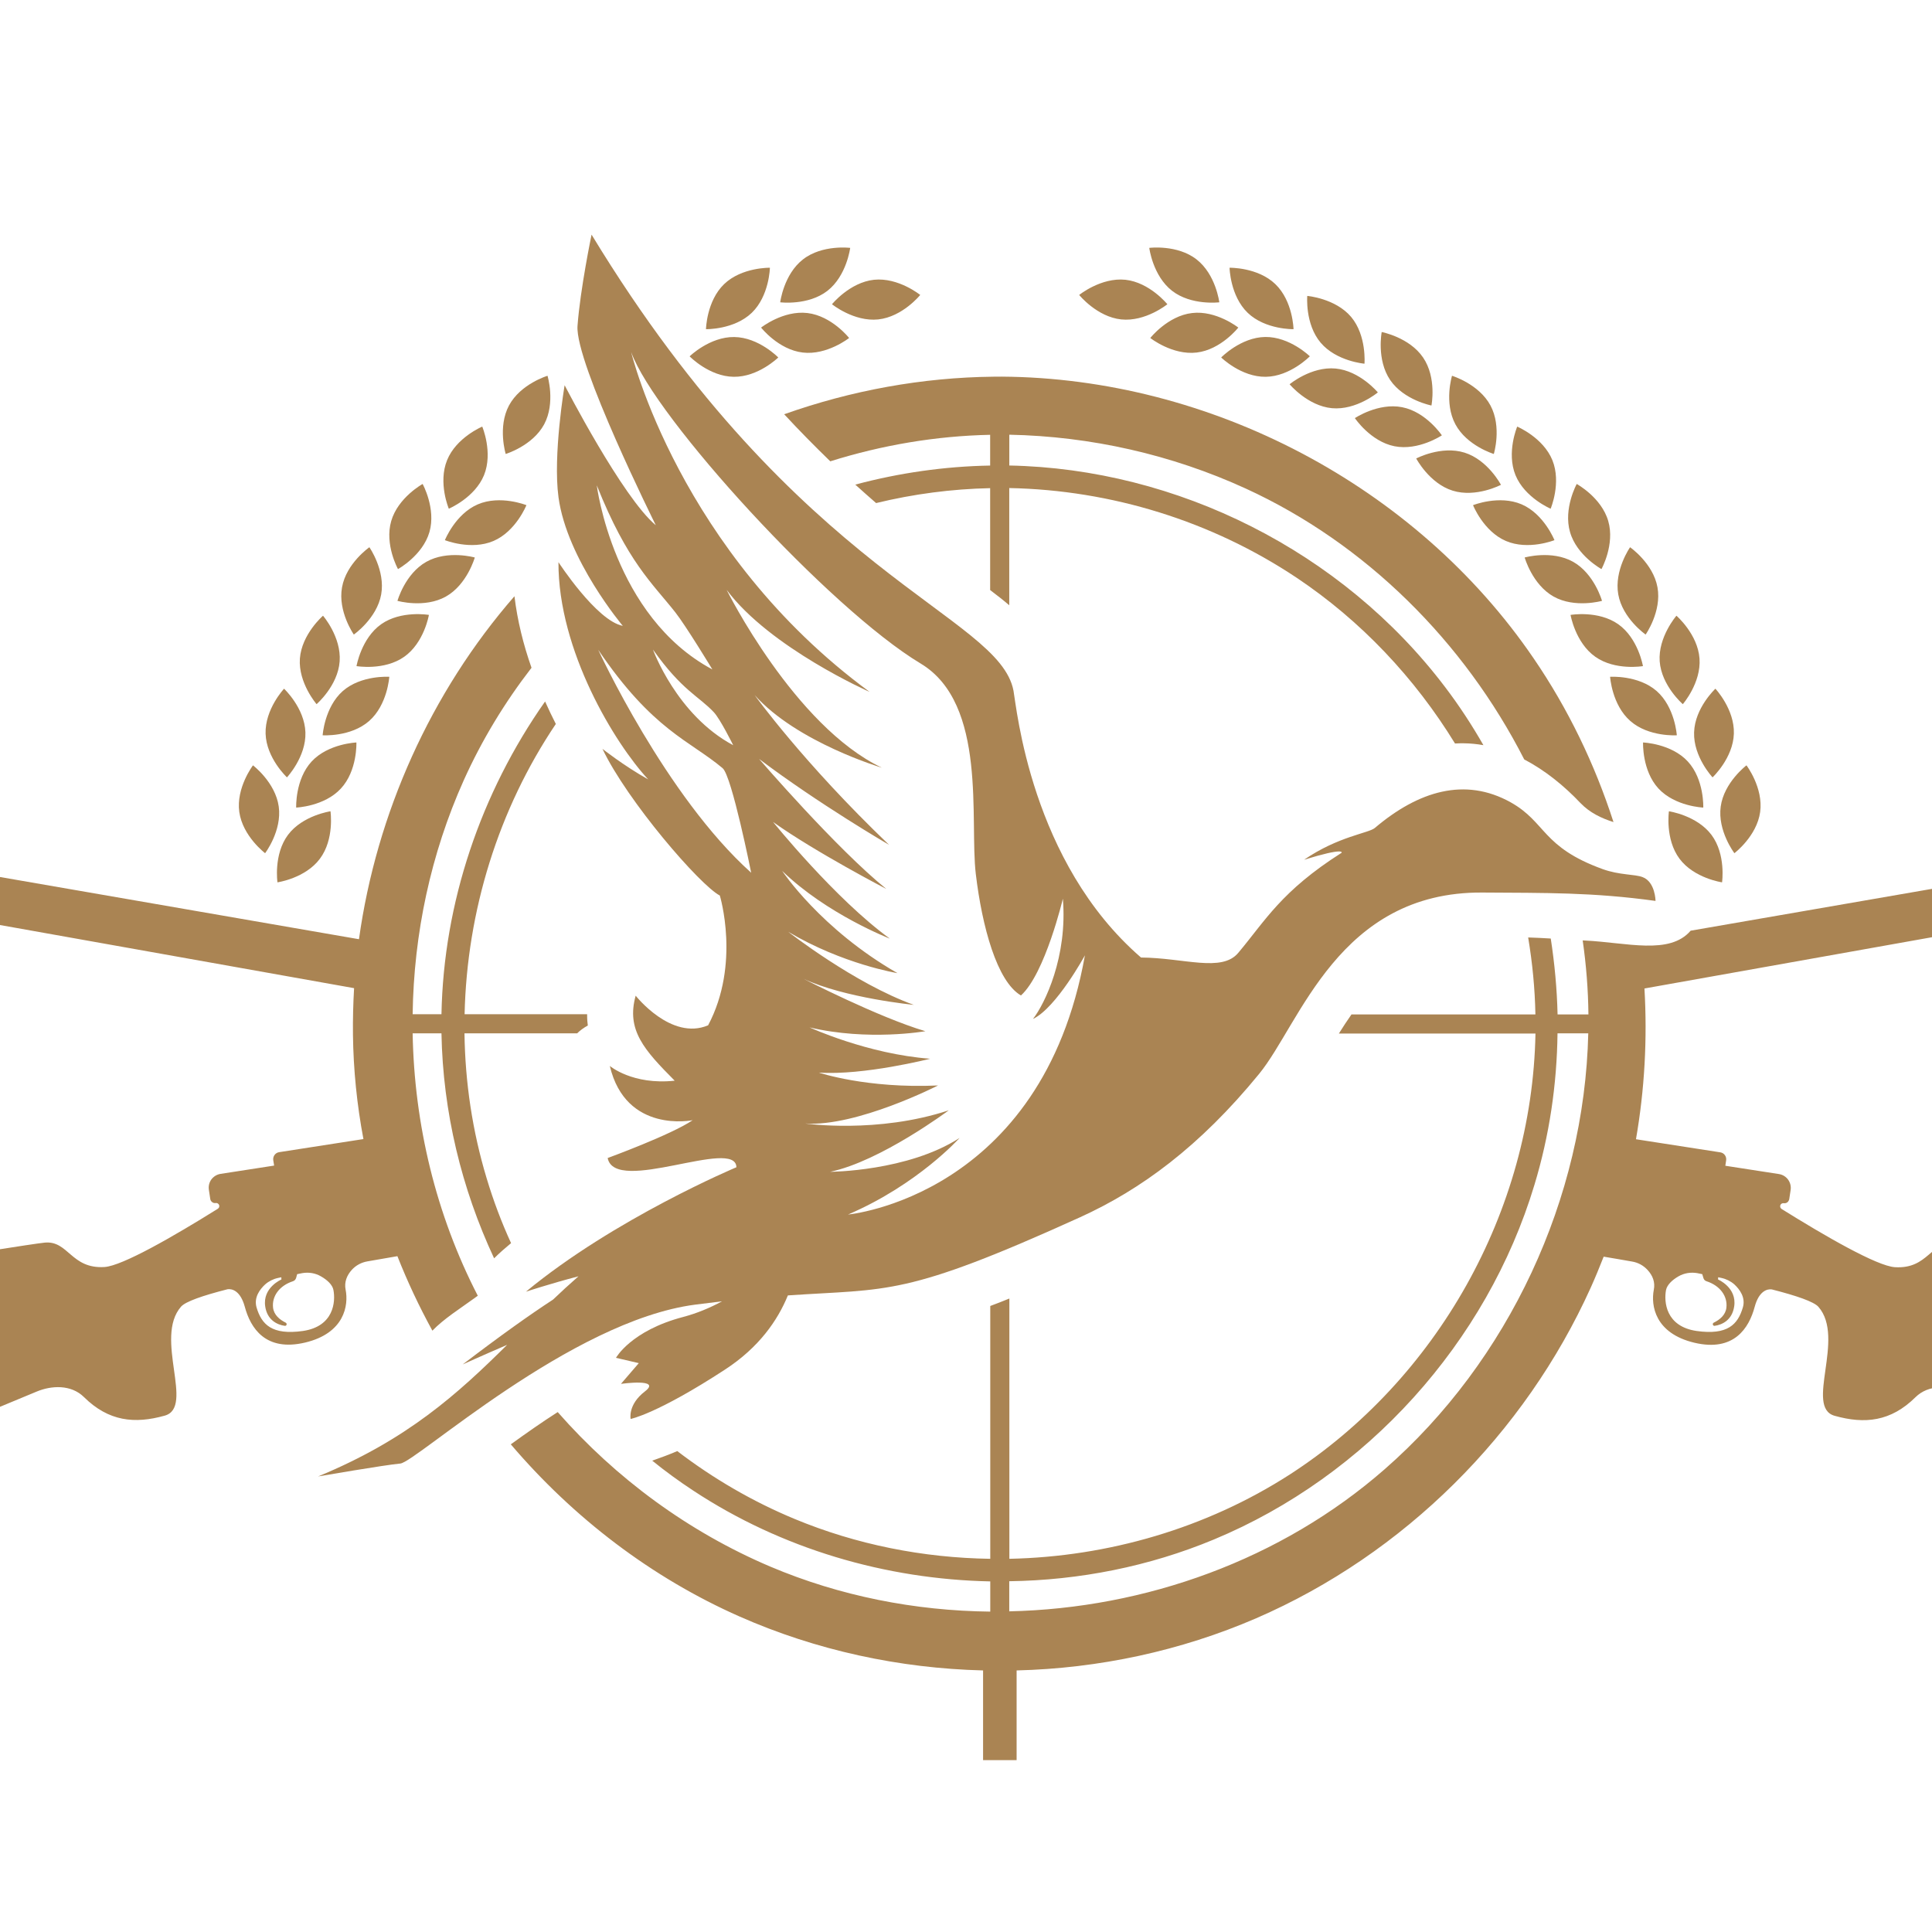 <?xml version="1.0" encoding="utf-8"?>
<!-- Generator: Adobe Illustrator 16.0.0, SVG Export Plug-In . SVG Version: 6.00 Build 0)  -->
<!DOCTYPE svg PUBLIC "-//W3C//DTD SVG 1.1//EN" "http://www.w3.org/Graphics/SVG/1.1/DTD/svg11.dtd">
<svg version="1.1" id="Calque_1" xmlns="http://www.w3.org/2000/svg" xmlns:xlink="http://www.w3.org/1999/xlink" x="0px" y="0px"
	 width="36px" height="36px" viewBox="0 0 36 36" enable-background="new 0 0 36 36" xml:space="preserve">
<path fill-rule="evenodd" clip-rule="evenodd" fill="#AA8453" d="M31.503,17.342l6.982-1.21l0.166,0.859l-8.009,1.428
	c0.055,0.939,0.003,1.883-0.158,2.809l1.571,0.244c0.073,0.011,0.12,0.078,0.109,0.15c-0.008,0.052-0.015,0.1-0.015,0.1l1.001,0.155
	c0.068,0.011,0.129,0.049,0.169,0.104c0.04,0.056,0.057,0.124,0.047,0.191c-0.01,0.063-0.02,0.124-0.026,0.172
	c-0.005,0.023-0.017,0.045-0.035,0.059c-0.02,0.015-0.043,0.02-0.065,0.017c0,0,0,0-0.001,0c-0.028-0.005-0.055,0.011-0.065,0.037
	c-0.009,0.026,0.001,0.056,0.023,0.07c0.818,0.51,1.778,1.064,2.112,1.085c0.622,0.039,0.673-0.494,1.109-0.455
	c0.375,0.033,6.115,0.972,7.686,1.229c0.237,0.038,0.406,0.249,0.393,0.489c-0.041,0.739,0.027,2.334-0.118,3.539
	c-0.02,0.148-0.106,0.277-0.235,0.349c-0.128,0.074-0.282,0.076-0.421,0.025c-1.838-0.683-5.676-2.237-7.153-2.856
	c-0.271-0.113-0.637-0.135-0.878,0.103c-0.46,0.455-0.946,0.504-1.507,0.346c-0.562-0.158,0.208-1.449-0.302-2.031
	c-0.084-0.094-0.398-0.204-0.869-0.324c-0.087-0.012-0.24,0.033-0.318,0.325c-0.106,0.396-0.386,0.843-1.123,0.669
	c-0.737-0.175-0.813-0.695-0.757-0.986c0.029-0.143-0.021-0.268-0.117-0.371c-0.076-0.083-0.177-0.138-0.288-0.156
	c-0.174-0.03-0.351-0.062-0.529-0.091c-0.076,0.193-0.155,0.386-0.241,0.577c-1.229,2.721-3.475,4.965-6.234,6.161
	c-1.406,0.608-2.933,0.935-4.464,0.972v1.671h-0.625v-1.671c-1.56-0.039-3.109-0.374-4.536-1.004
	c-1.642-0.725-3.098-1.84-4.264-3.209c0.287-0.207,0.577-0.411,0.874-0.601c1.084,1.235,2.438,2.232,3.963,2.88
	c1.294,0.548,2.693,0.823,4.097,0.838v-0.563c-1.947-0.039-3.889-0.607-5.533-1.691c-0.264-0.173-0.52-0.36-0.766-0.559h0.001
	c0.155-0.054,0.311-0.112,0.466-0.178c0.67,0.512,1.403,0.939,2.183,1.263c1.155,0.48,2.399,0.726,3.649,0.744v-4.711
	c0.119-0.045,0.238-0.09,0.356-0.139v4.85c1.839-0.038,3.67-0.569,5.227-1.572c2.725-1.761,4.515-4.892,4.576-8.216h-3.663
	c0.075-0.12,0.153-0.239,0.235-0.356h3.427c-0.009-0.481-0.056-0.96-0.135-1.434c0.141,0.004,0.28,0.012,0.421,0.02
	c0.072,0.467,0.116,0.94,0.127,1.414h0.575c-0.005-0.46-0.041-0.922-0.107-1.379l0.039,0.002
	C30.315,17.563,31.11,17.8,31.503,17.342L31.503,17.342z M29.595,19.255h-0.573c-0.011,0.951-0.151,1.902-0.43,2.823
	c-0.884,2.937-3.128,5.426-5.975,6.609c-1.206,0.502-2.505,0.759-3.811,0.777v0.561c2.537-0.055,5.066-0.961,6.994-2.647
	C28.114,25.356,29.524,22.33,29.595,19.255L29.595,19.255z M9.586,11.11c0.055,0.453,0.165,0.899,0.318,1.333
	c-0.498,0.644-0.925,1.346-1.263,2.097c-0.614,1.368-0.931,2.86-0.952,4.359h0.537c0.039-2.076,0.732-4.123,1.931-5.828
	c0.063,0.142,0.13,0.281,0.2,0.419c-1.069,1.588-1.657,3.486-1.7,5.409h2.283c0,0.024,0,0.047,0.001,0.071
	c0.002,0.042,0.001,0.048,0.012,0.139c-0.078,0.043-0.144,0.091-0.199,0.146H8.655c0.012,0.91,0.147,1.821,0.413,2.701
	c0.124,0.413,0.276,0.818,0.455,1.208c-0.111,0.092-0.218,0.185-0.316,0.283c-0.607-1.301-0.954-2.729-0.981-4.192H7.689
	c0.03,1.692,0.434,3.379,1.214,4.889l-0.056,0.041c-0.276,0.2-0.575,0.387-0.79,0.61c-0.246-0.449-0.464-0.911-0.652-1.388
	c-0.189,0.032-0.375,0.064-0.559,0.097c-0.111,0.019-0.213,0.073-0.289,0.156c-0.094,0.104-0.145,0.229-0.117,0.371
	c0.058,0.291-0.02,0.812-0.756,0.986c-0.737,0.174-1.017-0.272-1.123-0.669c-0.08-0.292-0.232-0.337-0.32-0.325
	c-0.47,0.12-0.784,0.23-0.867,0.324c-0.51,0.582,0.258,1.873-0.303,2.031c-0.561,0.158-1.047,0.109-1.507-0.346
	c-0.241-0.237-0.606-0.216-0.878-0.103c-1.477,0.619-5.314,2.174-7.153,2.856c-0.139,0.051-0.292,0.049-0.42-0.025
	c-0.128-0.071-0.216-0.2-0.236-0.349c-0.144-1.205-0.076-2.8-0.118-3.539c-0.014-0.24,0.155-0.451,0.393-0.489
	c1.57-0.257,7.311-1.195,7.685-1.229c0.438-0.039,0.488,0.494,1.11,0.455c0.334-0.021,1.294-0.575,2.111-1.085
	c0.024-0.015,0.035-0.044,0.025-0.07s-0.037-0.042-0.064-0.037c0,0,0,0,0,0c-0.023,0.003-0.047-0.002-0.065-0.017
	c-0.02-0.014-0.032-0.035-0.036-0.059c-0.007-0.048-0.017-0.109-0.026-0.172c-0.01-0.067,0.006-0.136,0.046-0.191
	c0.041-0.055,0.102-0.093,0.169-0.104l1.001-0.155c0,0-0.007-0.048-0.016-0.1c-0.011-0.072,0.039-0.14,0.11-0.15l1.57-0.244
	c-0.121-0.639-0.187-1.291-0.195-1.947c-0.003-0.289,0.004-0.578,0.021-0.865l-7.992-1.425l0.166-0.859l7.917,1.372
	C7.015,15.157,8.027,12.9,9.586,11.11L9.586,11.11z M5.242,23.8C5.221,23.805,5.2,23.809,5.18,23.813
	c-0.089,0.019-0.172,0.061-0.239,0.12c-0.102,0.094-0.214,0.246-0.16,0.431c0.094,0.314,0.283,0.518,0.862,0.437
	c0.578-0.084,0.612-0.546,0.57-0.764c-0.018-0.097-0.115-0.187-0.231-0.253c-0.105-0.062-0.229-0.082-0.35-0.061
	c-0.032,0.007-0.063,0.013-0.095,0.019c-0.007,0.026-0.014,0.051-0.019,0.07c-0.009,0.029-0.03,0.053-0.059,0.062
	c-0.253,0.082-0.395,0.279-0.371,0.492c0.016,0.135,0.12,0.223,0.238,0.281c0.013,0.009,0.018,0.024,0.014,0.037
	c-0.005,0.016-0.02,0.023-0.034,0.021c-0.143-0.02-0.327-0.109-0.364-0.361c-0.053-0.353,0.302-0.503,0.302-0.503L5.242,23.8
	L5.242,23.8z M32.016,23.8c0.02,0.005,0.04,0.009,0.062,0.013c0.088,0.019,0.172,0.061,0.239,0.12
	c0.101,0.094,0.214,0.246,0.158,0.431c-0.093,0.314-0.281,0.518-0.86,0.437c-0.579-0.084-0.612-0.546-0.571-0.764
	c0.02-0.097,0.116-0.187,0.23-0.253c0.107-0.062,0.23-0.082,0.352-0.061c0.031,0.007,0.062,0.013,0.093,0.019
	c0.008,0.026,0.016,0.051,0.021,0.07c0.008,0.029,0.028,0.053,0.058,0.062c0.254,0.082,0.395,0.279,0.371,0.492
	c-0.015,0.135-0.119,0.223-0.238,0.281c-0.014,0.009-0.018,0.024-0.014,0.037c0.007,0.016,0.02,0.023,0.033,0.021
	c0.144-0.02,0.326-0.109,0.364-0.361c0.054-0.353-0.301-0.503-0.301-0.503L32.016,23.8L32.016,23.8z M14.612,7.719
	c1.251-0.444,2.574-0.686,3.899-0.7c0.053-0.001,0.104-0.001,0.156-0.001c3.878,0.026,7.71,2.025,9.909,5.248
	c0.642,0.938,1.14,1.971,1.489,3.052c-0.226-0.071-0.443-0.175-0.615-0.354c-0.302-0.319-0.657-0.609-1.048-0.813
	c-1.119-2.192-2.951-4.022-5.19-5.048c-1.379-0.632-2.889-0.973-4.405-1.003v0.574c3.131,0.061,6.203,1.598,8.12,4.128
	c0.262,0.345,0.5,0.708,0.714,1.083c-0.12-0.021-0.243-0.034-0.369-0.035c-0.029,0-0.029,0-0.06,0c-0.033,0-0.066,0.003-0.1,0.004
	c-0.748-1.22-1.751-2.287-2.953-3.09c-1.577-1.052-3.448-1.633-5.353-1.67v2.184c-0.114-0.098-0.234-0.191-0.356-0.283V9.096
	c-0.717,0.015-1.43,0.109-2.125,0.278c-0.13-0.113-0.26-0.228-0.388-0.344c0.819-0.219,1.665-0.34,2.513-0.355V8.102
	c-1.01,0.021-2.013,0.191-2.979,0.494C15.178,8.311,14.89,8.02,14.612,7.719L14.612,7.719z"/>
<path fill="#AA8453" d="M15.802,22.631c1.306-0.561,2.078-1.427,2.078-1.427c-0.963,0.624-2.412,0.631-2.412,0.631
	c0.938-0.195,2.211-1.146,2.211-1.146c-1.33,0.44-2.675,0.246-2.675,0.246c0.962,0.065,2.475-0.709,2.475-0.709
	c-1.333,0.061-2.221-0.24-2.221-0.24c0.837,0.057,2.074-0.258,2.074-0.258c-1.164-0.086-2.247-0.584-2.247-0.584
	c1.093,0.259,2.158,0.071,2.158,0.071c-0.878-0.26-2.273-0.978-2.273-0.978c0.77,0.361,2.057,0.487,2.057,0.487
	c-1.109-0.398-2.34-1.362-2.34-1.362c1.018,0.606,2.036,0.771,2.036,0.771c-1.432-0.82-2.148-1.905-2.148-1.905
	c0.832,0.808,2.006,1.262,2.006,1.262c-1.02-0.739-2.175-2.173-2.175-2.173c0.791,0.563,2.109,1.247,2.109,1.247
	c-0.931-0.752-2.371-2.423-2.371-2.423c1.129,0.851,2.422,1.601,2.422,1.601c-1.6-1.53-2.504-2.79-2.504-2.79
	c0.791,0.885,2.37,1.353,2.37,1.353c-1.632-0.777-2.892-3.314-2.892-3.314c0.809,1.083,2.665,1.902,2.665,1.902
	c-3.549-2.604-4.444-6.332-4.444-6.332c0.436,1.218,3.694,4.782,5.394,5.803c1.25,0.75,0.908,2.926,1.028,3.924
	c0.116,0.972,0.393,2.001,0.841,2.261c0.451-0.408,0.781-1.803,0.781-1.803c0.09,1.077-0.335,1.958-0.557,2.241
	c0.438-0.21,0.968-1.186,0.968-1.186C19.414,22.298,15.802,22.631,15.802,22.631 M11.147,12.108
	c1.017,1.503,1.706,1.691,2.318,2.206c0.172,0.145,0.532,1.948,0.532,1.948C12.402,14.834,11.147,12.108,11.147,12.108 M13.3,13.27
	c0.122,0.129,0.362,0.616,0.362,0.616c-1.055-0.563-1.495-1.782-1.495-1.782C12.709,12.869,13.022,12.973,13.3,13.27 M11.12,9.043
	c0.572,1.431,1.031,1.819,1.462,2.365c0.197,0.249,0.692,1.066,0.692,1.066C11.425,11.486,11.12,9.043,11.12,9.043 M30.608,16.344
	c-0.146-0.057-0.432-0.035-0.749-0.151c-1.132-0.412-1.044-0.869-1.708-1.242c-0.854-0.477-1.723-0.21-2.532,0.476
	c-0.116,0.099-0.682,0.156-1.319,0.593c0.768-0.237,0.699-0.13,0.699-0.13c-1.126,0.717-1.418,1.26-1.925,1.864
	c-0.308,0.37-1.009,0.094-1.813,0.088c-2.055-1.778-2.319-4.67-2.376-4.971c-0.269-1.422-3.975-2.099-7.862-8.499
	c0,0-0.212,1.017-0.262,1.702c-0.048,0.685,1.459,3.713,1.459,3.713c-0.619-0.513-1.699-2.609-1.699-2.609S10.3,8.479,10.407,9.267
	c0.158,1.162,1.198,2.395,1.198,2.395c-0.49-0.095-1.199-1.187-1.199-1.187c-0.006,1.651,1.054,3.383,1.672,4.048
	c-0.451-0.252-0.852-0.569-0.852-0.569c0.465,0.975,1.816,2.54,2.187,2.733c0,0,0.389,1.273-0.218,2.418
	c-0.688,0.292-1.35-0.552-1.35-0.552c-0.179,0.642,0.161,1.014,0.727,1.584c-0.786,0.085-1.209-0.275-1.209-0.275
	c0.3,1.269,1.544,1.011,1.544,1.011c-0.399,0.272-1.584,0.705-1.584,0.705c0.137,0.693,2.388-0.391,2.399,0.172
	c0,0-2.268,0.952-3.922,2.319c0,0,0.447-0.148,0.979-0.287c-0.165,0.145-0.322,0.288-0.474,0.434
	c-0.428,0.279-0.977,0.669-1.683,1.208c0,0,0.343-0.156,0.828-0.365c-0.913,0.903-1.853,1.765-3.523,2.452
	c0,0,1.24-0.214,1.532-0.24c0.292-0.026,3.177-2.659,5.495-2.961c0.177-0.022,0.341-0.043,0.5-0.062
	c-0.226,0.123-0.472,0.225-0.722,0.291c-0.976,0.256-1.254,0.762-1.254,0.762l0.425,0.099l-0.332,0.386c0,0,0.77-0.108,0.446,0.141
	c-0.323,0.248-0.266,0.513-0.266,0.513s0.49-0.092,1.76-0.921c0.632-0.412,0.98-0.916,1.17-1.381
	c1.887-0.129,2.165,0.032,5.446-1.457c1.126-0.512,2.225-1.313,3.335-2.671c0.768-0.939,1.478-3.397,4.16-3.379
	c1.173,0.008,2.053-0.006,3.226,0.156C30.849,16.786,30.844,16.433,30.608,16.344"/>
<path fill-rule="evenodd" clip-rule="evenodd" fill="#AA8453" d="M6.158,15.117c0,0,0.077,0.519-0.197,0.884
	c-0.272,0.366-0.791,0.44-0.791,0.44s-0.076-0.519,0.196-0.884C5.639,15.192,6.158,15.117,6.158,15.117L6.158,15.117z M4.714,14.261
	c0,0,0.417,0.316,0.48,0.768c0.063,0.452-0.254,0.869-0.254,0.869s-0.418-0.316-0.481-0.768C4.396,14.679,4.714,14.261,4.714,14.261
	L4.714,14.261z M6.641,13.835c0,0,0.021,0.524-0.289,0.858c-0.309,0.335-0.833,0.355-0.833,0.355s-0.022-0.524,0.288-0.859
	C6.117,13.855,6.641,13.835,6.641,13.835L6.641,13.835z M5.293,12.833c0,0,0.383,0.358,0.398,0.814
	c0.015,0.456-0.344,0.838-0.344,0.838s-0.384-0.358-0.398-0.814C4.935,13.215,5.293,12.833,5.293,12.833L5.293,12.833z
	 M7.254,12.611c0,0-0.033,0.523-0.376,0.824s-0.866,0.266-0.866,0.266s0.034-0.523,0.376-0.825
	C6.731,12.576,7.254,12.611,7.254,12.611L7.254,12.611z M6.019,11.473c0,0,0.343,0.396,0.31,0.851
	c-0.033,0.455-0.43,0.797-0.43,0.797s-0.343-0.396-0.311-0.85C5.622,11.816,6.019,11.473,6.019,11.473L6.019,11.473z M7.992,11.458
	c0,0-0.087,0.517-0.46,0.78c-0.373,0.263-0.889,0.174-0.889,0.174s0.088-0.518,0.46-0.781C7.476,11.369,7.992,11.458,7.992,11.458
	L7.992,11.458z M6.883,10.197c0,0,0.3,0.43,0.22,0.879c-0.081,0.449-0.51,0.748-0.51,0.748s-0.301-0.43-0.22-0.879
	C6.452,10.496,6.883,10.197,6.883,10.197L6.883,10.197z M8.847,10.388c0,0-0.142,0.505-0.539,0.728
	c-0.398,0.223-0.902,0.08-0.902,0.08s0.141-0.505,0.539-0.728C8.342,10.245,8.847,10.388,8.847,10.388L8.847,10.388z M7.875,9.018
	c0,0,0.253,0.458,0.127,0.896c-0.127,0.438-0.586,0.69-0.586,0.69S7.162,10.146,7.29,9.708C7.417,9.27,7.875,9.018,7.875,9.018
	L7.875,9.018z M9.809,9.413c0,0-0.194,0.487-0.613,0.667c-0.419,0.18-0.906-0.015-0.906-0.015s0.194-0.487,0.613-0.667
	C9.322,9.218,9.809,9.413,9.809,9.413L9.809,9.413z M8.986,7.949c0,0,0.204,0.482,0.033,0.905C8.846,9.276,8.363,9.479,8.363,9.479
	S8.159,8.997,8.331,8.574C8.502,8.152,8.986,7.949,8.986,7.949L8.986,7.949z M10.202,7.002c0,0,0.153,0.501-0.062,0.904
	C9.924,8.308,9.423,8.459,9.423,8.459S9.27,7.958,9.484,7.556C9.7,7.153,10.202,7.002,10.202,7.002L10.202,7.002z M14.502,6.661
	c0,0-0.375,0.367-0.831,0.36C13.215,7.016,12.85,6.64,12.85,6.64s0.375-0.366,0.831-0.36C14.137,6.285,14.502,6.661,14.502,6.661
	L14.502,6.661z M15.822,6.298c0,0-0.411,0.325-0.864,0.271c-0.453-0.053-0.776-0.465-0.776-0.465s0.411-0.325,0.864-0.271
	S15.822,6.298,15.822,6.298L15.822,6.298z M14.346,4.989c0,0-0.01,0.524-0.338,0.84c-0.33,0.316-0.853,0.305-0.853,0.305
	s0.01-0.524,0.338-0.84C13.822,4.978,14.346,4.989,14.346,4.989L14.346,4.989z M17.147,5.496c0,0-0.329,0.408-0.783,0.456
	c-0.453,0.047-0.861-0.283-0.861-0.283s0.33-0.407,0.783-0.456C16.739,5.166,17.147,5.496,17.147,5.496L17.147,5.496z M15.842,4.619
	c0,0-0.065,0.52-0.424,0.8c-0.359,0.279-0.88,0.214-0.88,0.214s0.064-0.52,0.425-0.8C15.322,4.553,15.842,4.619,15.842,4.619
	L15.842,4.619z"/>
<path fill-rule="evenodd" clip-rule="evenodd" fill="#AA8453" d="M31.098,15.117c0,0-0.075,0.519,0.197,0.884
	c0.273,0.366,0.793,0.44,0.793,0.44s0.076-0.519-0.197-0.884C31.617,15.192,31.098,15.117,31.098,15.117L31.098,15.117z
	 M32.543,14.261c0,0-0.418,0.316-0.48,0.768c-0.062,0.452,0.255,0.869,0.255,0.869s0.418-0.316,0.48-0.768
	S32.543,14.261,32.543,14.261L32.543,14.261z M30.616,13.835c0,0-0.021,0.524,0.287,0.858c0.311,0.335,0.835,0.355,0.835,0.355
	s0.021-0.524-0.288-0.859S30.616,13.835,30.616,13.835L30.616,13.835z M31.964,12.833c0,0-0.384,0.358-0.397,0.814
	c-0.015,0.456,0.344,0.838,0.344,0.838s0.383-0.358,0.397-0.814C32.323,13.215,31.964,12.833,31.964,12.833L31.964,12.833z
	 M30.002,12.611c0,0,0.033,0.523,0.377,0.824c0.343,0.301,0.866,0.266,0.866,0.266s-0.033-0.523-0.376-0.825
	C30.525,12.576,30.002,12.611,30.002,12.611L30.002,12.611z M31.238,11.473c0,0-0.344,0.396-0.312,0.851
	c0.034,0.455,0.431,0.797,0.431,0.797s0.344-0.396,0.311-0.85C31.635,11.816,31.238,11.473,31.238,11.473L31.238,11.473z
	 M29.265,11.458c0,0,0.088,0.517,0.461,0.78c0.372,0.263,0.888,0.174,0.888,0.174s-0.088-0.518-0.461-0.781
	C29.78,11.369,29.265,11.458,29.265,11.458L29.265,11.458z M30.374,10.197c0,0-0.3,0.43-0.22,0.879
	c0.08,0.449,0.51,0.748,0.51,0.748s0.302-0.43,0.221-0.879C30.805,10.496,30.374,10.197,30.374,10.197L30.374,10.197z M28.41,10.388
	c0,0,0.142,0.505,0.539,0.728c0.397,0.223,0.902,0.08,0.902,0.08s-0.142-0.505-0.539-0.728C28.914,10.245,28.41,10.388,28.41,10.388
	L28.41,10.388z M29.38,9.018c0,0-0.252,0.458-0.125,0.896c0.125,0.438,0.586,0.69,0.586,0.69s0.254-0.458,0.126-0.896
	C29.841,9.27,29.38,9.018,29.38,9.018L29.38,9.018z M27.448,9.413c0,0,0.193,0.487,0.612,0.667c0.419,0.18,0.905-0.015,0.905-0.015
	s-0.194-0.487-0.611-0.667C27.935,9.218,27.448,9.413,27.448,9.413L27.448,9.413z M28.271,7.949c0,0-0.204,0.482-0.032,0.905
	c0.173,0.422,0.655,0.625,0.655,0.625s0.204-0.483,0.032-0.905C28.754,8.152,28.271,7.949,28.271,7.949L28.271,7.949z M26.389,8.543
	c0,0,0.245,0.465,0.68,0.6c0.436,0.135,0.899-0.109,0.899-0.109s-0.243-0.464-0.679-0.6S26.389,8.543,26.389,8.543L26.389,8.543z
	 M27.056,7.002c0,0-0.153,0.501,0.063,0.904c0.215,0.402,0.716,0.553,0.716,0.553s0.153-0.501-0.062-0.903
	C27.557,7.153,27.056,7.002,27.056,7.002L27.056,7.002z M25.246,7.791c0,0,0.291,0.435,0.738,0.524
	c0.447,0.089,0.883-0.203,0.883-0.203s-0.292-0.436-0.739-0.524C25.682,7.499,25.246,7.791,25.246,7.791L25.246,7.791z M24.03,7.16
	c0,0,0.335,0.403,0.788,0.446c0.455,0.042,0.856-0.294,0.856-0.294s-0.334-0.403-0.788-0.445S24.03,7.16,24.03,7.16L24.03,7.16z
	 M25.746,6.187c0,0-0.099,0.515,0.157,0.893c0.256,0.377,0.77,0.476,0.77,0.476s0.102-0.515-0.155-0.893
	C26.262,6.285,25.746,6.187,25.746,6.187L25.746,6.187z M22.755,6.661c0,0,0.374,0.367,0.831,0.36
	c0.455-0.006,0.821-0.382,0.821-0.382s-0.375-0.366-0.831-0.36S22.755,6.661,22.755,6.661L22.755,6.661z M24.359,5.514
	c0,0-0.045,0.522,0.249,0.871c0.295,0.349,0.817,0.392,0.817,0.392s0.044-0.522-0.248-0.871C24.883,5.558,24.359,5.514,24.359,5.514
	L24.359,5.514z M21.434,6.298c0,0,0.411,0.325,0.865,0.271c0.452-0.053,0.775-0.465,0.775-0.465s-0.411-0.325-0.862-0.271
	C21.758,5.886,21.434,6.298,21.434,6.298L21.434,6.298z M22.911,4.989c0,0,0.01,0.524,0.338,0.84
	c0.329,0.316,0.854,0.305,0.854,0.305s-0.01-0.524-0.339-0.84C23.436,4.978,22.911,4.989,22.911,4.989L22.911,4.989z M20.109,5.496
	c0,0,0.33,0.408,0.783,0.456c0.454,0.047,0.86-0.283,0.86-0.283s-0.329-0.407-0.782-0.456C20.517,5.166,20.109,5.496,20.109,5.496
	L20.109,5.496z M21.415,4.619c0,0,0.065,0.52,0.425,0.8c0.36,0.279,0.88,0.214,0.88,0.214s-0.064-0.52-0.425-0.8
	C21.936,4.553,21.415,4.619,21.415,4.619L21.415,4.619z"/>
</svg>
